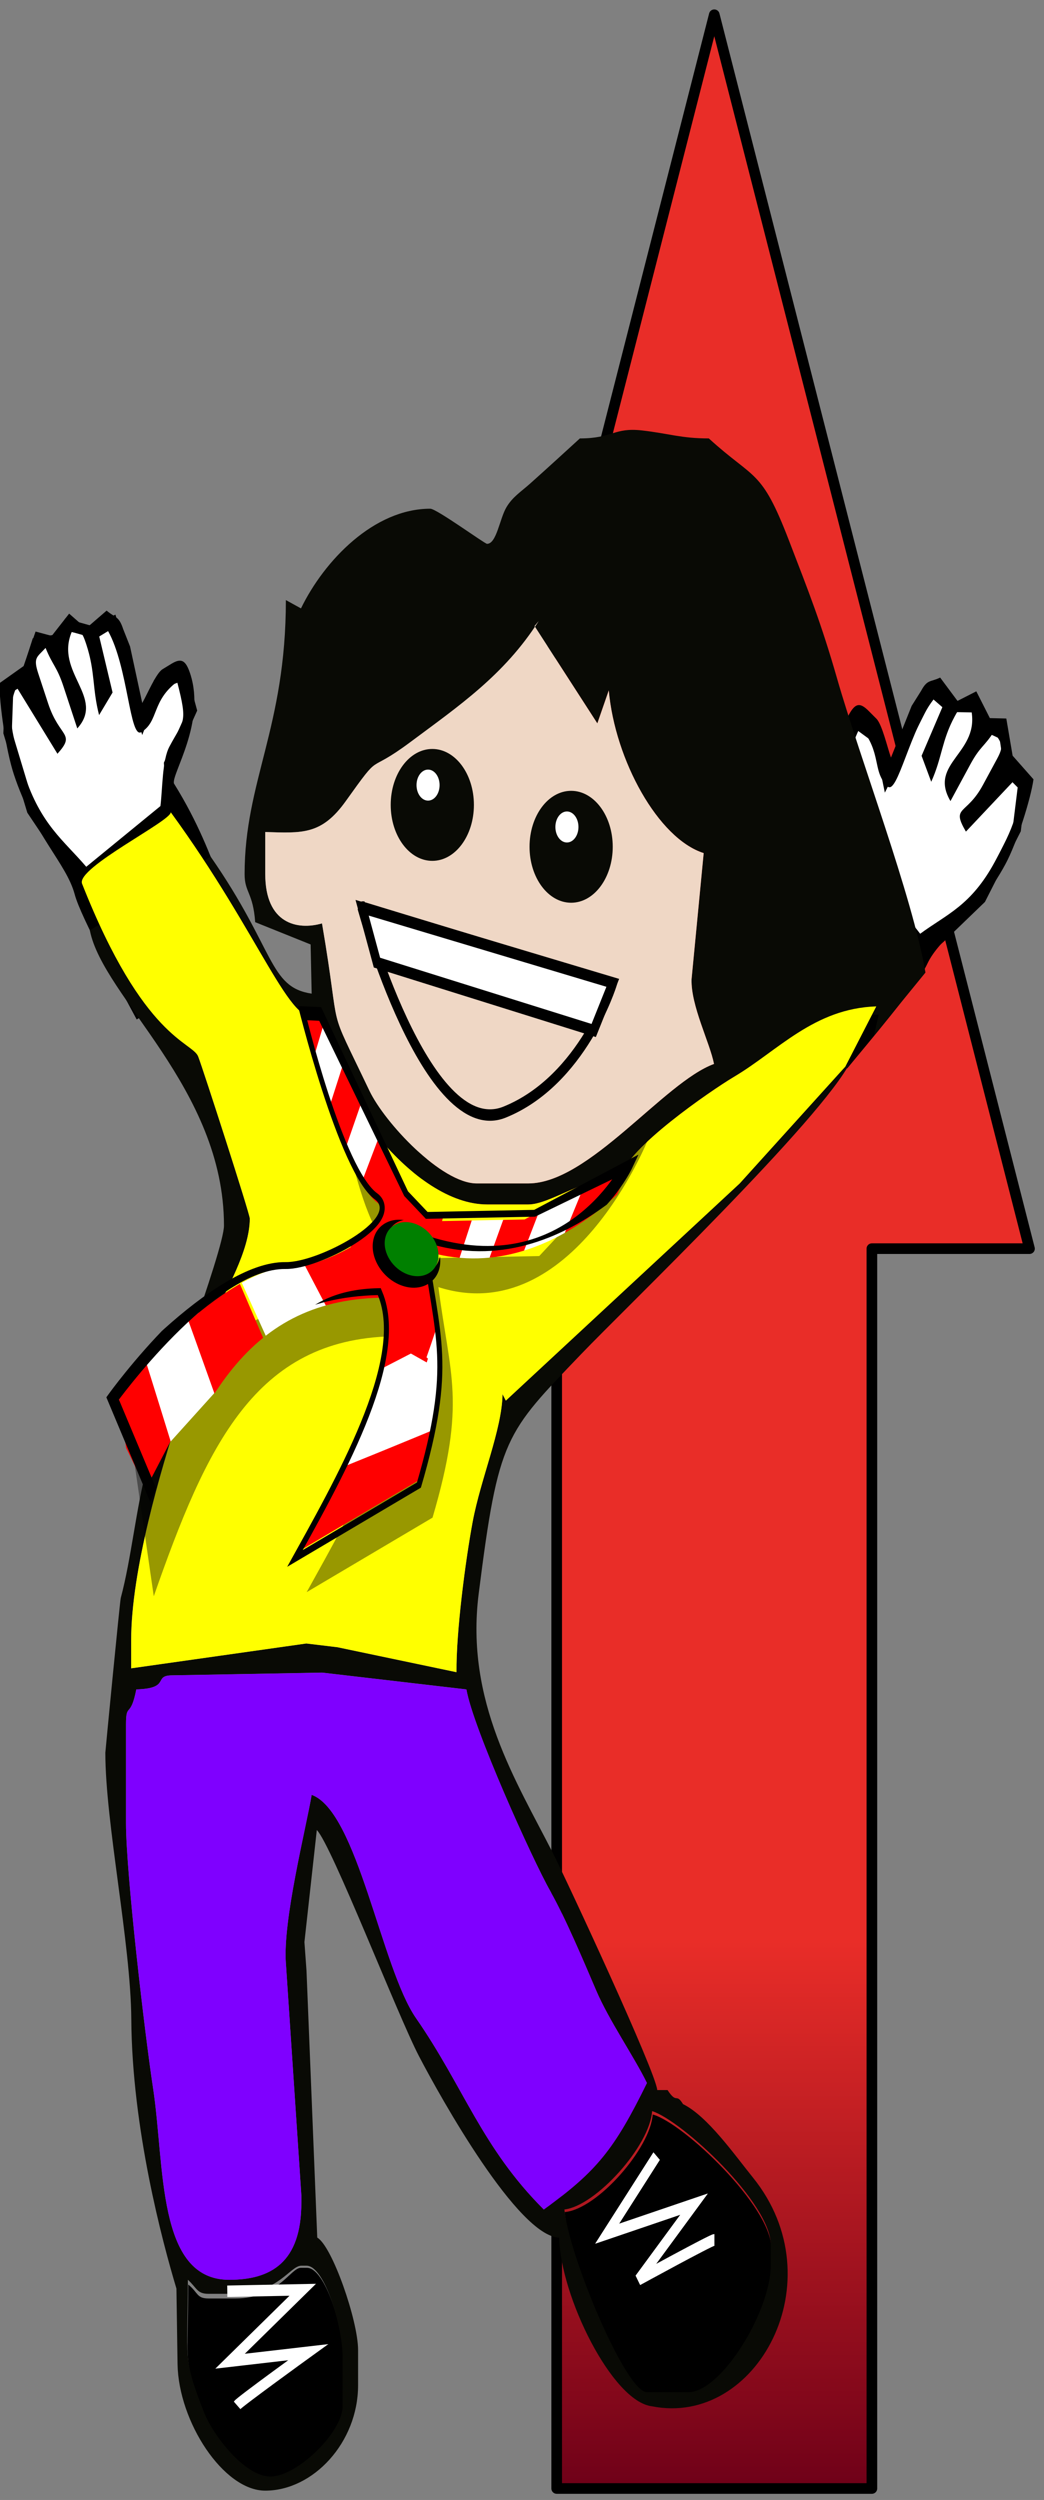 <svg width="117" height="280" xmlns="http://www.w3.org/2000/svg">
 <rect width="100%" height="100%" fill="#808080" stroke="none"/>
 <defs>
  <clipPath clipPathUnits="userSpaceOnUse" id="imagebot_41">
   <path stroke="#000000" stroke-width="1px" fill="#c83737" d="M99.286,801.29S103.939,815.455 108.034,817.633C110.933,819.175 101.738,822.847 98.036,822.808C89.732,822.718 77.143,833.79 77.143,833.79L80,848.254C86.299,835.033 92.093,825.802 108.383,825.524C111.415,830.861 103.66,840.675 98.214,847.896L113.214,841.378C117.279,831.234 115.267,828.997 113.913,821.223C129.907,824.959 141.964,812.27 141.964,812.27L125.926,818.505L113.962,818.679L111.766,816.978L101.74,801.377L99.286,801.29z" id="imagebot_72"/>
  </clipPath>
  <clipPath clipPathUnits="userSpaceOnUse" id="imagebot_34">
   <path stroke="#000000" stroke-width="1px" fill="#c83737" d="M99.286,801.29S103.939,815.455 108.034,817.633C110.933,819.175 101.738,822.847 98.036,822.808C89.732,822.718 77.143,833.79 77.143,833.79L80,848.254C86.299,835.033 92.093,825.802 108.383,825.524C111.415,830.861 103.66,840.675 98.214,847.896L113.214,841.378C117.279,831.234 115.267,828.997 113.913,821.223C129.907,824.959 141.964,812.27 141.964,812.27L125.926,818.505L113.962,818.679L111.766,816.978L101.74,801.377L99.286,801.29z" id="imagebot_71"/>
  </clipPath>
  <clipPath clipPathUnits="userSpaceOnUse" id="imagebot_27">
   <path stroke="#000000" stroke-width="1.196px" fill="#c83737" d="M40.126,859.67S52.771,841.244 60.012,836.104C65.136,832.467 52.117,834.784 46.3,837.352C33.255,843.112 17.712,839.779 17.712,839.779L27.656,822.255C32.529,832.194 38.119,838.183 63.542,827.368C70.31,819.553 61.868,814.276 56.063,810.214L77.104,807C79.639,815.151 75.641,818.931 70.582,828.225C97.057,813.292 111.154,818.731 111.154,818.731L88.379,822.958L69.698,830.931L65.614,834.261L44.007,857.9L40.126,859.67z" id="imagebot_70"/>
  </clipPath>
  <clipPath clipPathUnits="userSpaceOnUse" id="imagebot_20">
   <path stroke="#000000" stroke-width="1.196px" fill="#c83737" d="M99.156,814.35S79.208,818.307 71.842,823.199C66.629,826.661 74.683,814.505 79.43,809.819C90.079,799.308 95.121,781.838 95.121,781.838L77.159,783.477C82.247,793.27 84.023,801.878 63.581,822.561C54.439,825.672 54.579,814.501 54.351,806.61L41.733,826.511C46.614,833.052 51.387,830.808 60.808,830.158C36.769,849.916 34.006,866.933 34.006,866.933L48.225,845.755L63.266,830.57L67.744,828.019L95.948,817.45L99.156,814.35z" id="imagebot_69"/>
  </clipPath>
  <clipPath clipPathUnits="userSpaceOnUse" id="imagebot_18">
   <path stroke="#000000" stroke-width="1px" fill="#c83737" d="M99.286,801.29S103.939,815.455 108.034,817.633C110.933,819.175 101.738,822.847 98.036,822.808C89.732,822.718 77.143,833.79 77.143,833.79L80,848.254C86.299,835.033 92.093,825.802 108.383,825.524C111.415,830.861 103.66,840.675 98.214,847.896L113.214,841.378C117.279,831.234 115.267,828.997 113.913,821.223C129.907,824.959 141.964,812.27 141.964,812.27L125.926,818.505L113.962,818.679L111.766,816.978L101.74,801.377L99.286,801.29z" id="imagebot_68"/>
  </clipPath>
  <linearGradient x2="0.5" y1="0" x1="0.5" id="imagebot_67" y2="1">
   <stop offset="0.777" stop-color="#e92d28"/>
   <stop offset="1" stop-color="#6d0018"/>
  </linearGradient>
 </defs>
 <g label="Layer 1" id="imagebot_5">
  <path transform="translate(-55.999 -11) matrix(0.397 0 0 0.397 51.592 211.445)" label="Layer 1" d="M 123.758 -152.63 L 212.736 -500.739 L 301.715 -152.63 L 257.225 -152.63 L 257.225 197.154 L 168.247 197.154 L 168.247 -152.63 L 123.758 -152.63 z" id="imagebot_66" stroke-linecap="round" stroke-linejoin="round" stroke-width="3" stroke="#000000" fill="url(#imagebot_67)"/>
  <title label="Layer 1"/>
  <g transform="translate(-55.999 -11) matrix(0.915 0 0 1.246 56.001 -134.117)" id="imagebot_73">
   <g transform="translate(-33.409 0) matrix(1.028 0 0 1.028 -151.803 -617.079)" label="Layer 1" id="imagebot_63">
    <path stroke="#000000" stroke-width="1px" fill="#ffffff" d="M200.39,782.97L200.201,780.381L203.105,775.646L201.968,772.553L198.875,773.437L197.17,776.657L193.635,767.944L191.236,768.828L188.142,768.197L187.069,769.522L184.417,769.838L183.091,772.868L181.26,773.689L181.071,777.604L183.849,784.359L187.826,788.715L189.657,790.546L200.895,784.17L200.39,782.97z" id="imagebot_64"/>
   </g>
   <g transform="translate(-33.409 0) matrix(1.028 0 0 1.028 -151.803 -617.079)" label="Layer 1" id="imagebot_61">
    <path stroke="#000000" stroke-width="1px" fill="#ffffff" d="M281.29,787.19L282.027,784.701L280.199,779.456L281.969,776.676L284.803,778.199L285.782,781.708L291.093,773.949L293.249,775.324L296.406,775.367L297.172,776.891L299.695,777.765L300.345,781.008L301.959,782.201L301.309,786.065L297.155,792.073L292.341,795.481L290.161,796.88L280.541,788.254L281.29,787.19z" id="imagebot_62"/>
   </g>
   <path transform="translate(-33.409 0) matrix(1.028 0 0 1.028 -151.803 -617.079)" label="Layer 1" fill-rule="evenodd" fill="#000000" class="fil0" d="M211.15,796.83L209.527,797.556C207.911,796.287 206.879,792.722 205.946,791.423C204.05,788.785 202.671,786.736 200.454,785.304L195.015,788.455L189.943,790.838L198.081,801.978L196.451,802.709C194.538,800.072 189.811,793.817 189.071,791.781C188.079,789.048 184.222,786.643 181.814,781.271C180.863,779.151 180.066,775.065 180.113,773.299L182.979,771.806L184.405,768.788L186.327,769.169L188.404,767.222L190.414,768.515L192.868,766.958C193.916,767.614 194.316,767.407 194.84,768.572L195.661,770.095L197.113,775.038C197.742,774.231 198.76,772.428 199.533,772.081L200.571,771.616C201.767,771.08 202.291,771.28 202.827,772.476C204.733,776.729 200.544,781.301 200.893,782.077C206.699,788.928 206.573,793.481 211.151,796.828L211.15,796.83zM193.046,768.75C195.434,771.89 195.609,778.207 197.004,777.582C199.093,776.646 198.208,774.864 201.268,773.176C202.581,776.904 202.035,776.505 200.347,778.855C199.477,780.061 199.54,782.518 199.279,784.049L190.443,789.358C187.723,787.021 185.039,785.684 183.085,781.325C181.66,778.146 180.79,775.791 182.137,773.641L187.01,779.476C189.239,777.65 187.258,778.104 185.899,775.073L184.734,772.476C184.088,771.038 184.575,771.048 185.594,770.22C186.457,771.784 186.942,771.833 187.743,773.623L189.373,777.26C192.735,774.529 186.683,772.386 188.711,768.822C189.792,769.054 189.792,768.452 190.448,769.914C191.525,772.319 191.142,773.741 191.971,776.094L193.577,774.118L191.988,769.221L193.048,768.748L193.046,768.75z" id="imagebot_60"/>
   <path transform="translate(-33.409 0) matrix(1.028 0 0 1.028 -151.803 -617.079)" label="Layer 1" fill-rule="evenodd" fill="#000000" class="fil0" d="M267.98,798.13L269.41,799.185C271.257,798.286 273.022,795.021 274.21,793.95C276.623,791.774 278.403,790.062 280.873,789.133L285.521,793.364L289.974,796.767L279.661,805.931L281.101,806.991C283.528,804.82 289.473,799.708 290.628,797.874C292.178,795.415 296.455,793.88 299.947,789.14C301.323,787.271 302.969,783.444 303.299,781.71L300.813,779.644L300.06,776.393L298.101,776.358L296.485,774.016L294.246,774.854L292.177,772.812C291.014,773.231 290.666,772.943 289.911,773.972L288.785,775.288L286.318,779.81C285.875,778.889 285.263,776.911 284.581,776.409L283.665,775.734C282.61,774.957 282.054,775.04 281.277,776.097C278.513,779.85 281.637,785.207 281.134,785.892C274.008,791.357 273.166,795.833 267.984,798.135L267.98,798.13zM291.621,774.522C288.622,777.086 287.113,783.222 285.882,782.315C284.038,780.958 285.28,779.403 282.648,777.106C280.577,780.472 281.193,780.197 282.346,782.851C282.94,784.216 282.357,786.601 282.288,788.154L289.799,795.214C292.954,793.505 295.858,792.768 298.691,788.922C300.758,786.117 302.107,784 301.246,781.613L295.248,786.283C293.457,784.026 295.297,784.889 297.266,782.216L298.955,779.923C299.888,778.656 299.413,778.561 298.594,777.535C297.417,778.88 296.937,778.826 295.772,780.406L293.408,783.614C290.7,780.233 297.069,779.422 295.842,775.508C294.736,775.505 294.863,774.916 293.912,776.208C292.35,778.328 292.423,779.801 291.116,781.926L289.966,779.655L292.557,775.205L291.621,774.518L291.621,774.522z" id="imagebot_59"/>
   <g label="Layer 1" fill-rule="evenodd" fill="#000000" transform="translate(-33.409 0) matrix(250.582 0 0 250.582 -1530.47 -144.01)" id="imagebot_56">
    <path fill="#000000" class="fil1" d="M6.517,1.833C6.519,1.85 6.547,1.899 6.558,1.899L6.578,1.899C6.594,1.899 6.618,1.87 6.618,1.853L6.618,1.846C6.618,1.831 6.575,1.801 6.56,1.798C6.559,1.81 6.533,1.832 6.517,1.833L6.517,1.833z" id="imagebot_58"/>
    <path fill="#000000" class="fil1" d="M6.333,1.859C6.333,1.887 6.33,1.886 6.341,1.906C6.345,1.914 6.361,1.929 6.373,1.929C6.386,1.929 6.409,1.913 6.409,1.904L6.409,1.886C6.409,1.875 6.4,1.853 6.391,1.853L6.388,1.853C6.383,1.853 6.377,1.864 6.356,1.864L6.343,1.864C6.337,1.864 6.338,1.862 6.333,1.859z" id="imagebot_57"/>
   </g>
   <path transform="translate(-33.409 0) matrix(1.028 0 0 1.028 -151.803 -617.079)" label="Layer 1" fill-rule="evenodd" fill="#090a05" class="fil2" d="M202.55,912.91C203.659,913.653 203.63,914.138 205.008,914.138L208.081,914.138C213.339,914.138 214.703,911.68 216.069,911.68L216.683,911.68C218.84,911.68 220.985,917.01 220.985,919.669L220.985,923.971C220.985,926.23 215.582,930.116 212.381,930.116C209.308,930.116 205.53,926.483 204.474,924.504C201.874,919.631 202.549,919.914 202.549,912.909L202.55,912.91zM247.411,906.764C251.149,906.452 257.606,901.19 257.859,898.161C261.421,898.992 271.993,906.193 271.993,909.837L271.993,911.681C271.993,915.63 266.128,922.743 262.161,922.743L257.244,922.743C254.73,922.743 247.931,910.819 247.411,906.765L247.411,906.764zM214.227,885.256L216.069,905.535L216.069,906.149C216.069,911.397 212.429,912.909 207.467,912.909C198.822,912.909 199.814,902.934 198.403,896.162C197.416,891.435 195.175,877.378 195.175,872.963L195.175,864.359C195.175,862.361 195.706,863.896 196.403,861.288C200.594,861.194 198.321,860.057 200.705,860.057L218.548,859.818L235.734,861.287C236.509,864.611 243.587,876.165 245.737,878.936C247.472,881.173 249.727,885.092 251.196,887.613C252.719,890.227 255.669,893.35 257.242,895.7C253.367,901.486 251.274,903.416 244.952,906.762C237.569,901.353 235.431,896.069 229.729,890.03C225.589,885.646 222.768,871.965 217.298,870.505C216.589,873.546 213.832,881.506 214.225,885.254L214.227,885.256zM211.768,786.315C216.151,786.412 218.469,786.586 221.361,783.616C225.826,779.03 223.581,781.452 229.088,778.438C234.851,775.283 240.244,772.59 244.339,767.879L243.851,768.308L251.332,776.816L252.695,773.932C253.44,780.029 258.576,786.893 264.003,788.158L262.558,799.191C262.469,801.516 264.731,804.717 265.233,806.595C259.277,808.186 250.334,817.043 243.109,817.043L236.965,817.043C232.747,817.043 225.996,811.728 224.18,808.934C218.849,800.733 220.981,804.831 218.529,794.305C215.583,794.929 211.768,794.33 211.768,790.003L211.768,786.316zM281.538,806.354L240.431,836.04L240.036,835.477C239.967,838.587 237.432,842.863 236.47,846.659C235.62,850.016 234.506,856.229 234.55,859.784L220.371,857.601L216.658,857.274L195.79,859.446L195.79,856.988C195.79,850.809 199.39,841.986 201.404,837.405C203.087,833.576 203.414,832.243 205.614,828.71C206.971,826.531 209.924,822.955 209.924,820.115C209.924,819.701 204.36,807.055 203.788,805.971C202.214,802.986 196.135,794.367 195.79,793.075C207.219,793.075 214.885,803.693 217.913,802.293C219.485,809.044 229.455,818.885 238.193,818.885L243.109,818.885C245.738,818.885 249.975,816.427 254.171,816.427C254.821,813.997 264.828,808.944 267.6,807.732C272.865,805.432 277.452,802.458 284.865,802.28L284.282,804.137L290.428,798.606C288.869,791.913 282.666,779.977 279.893,772.882C278.012,768.064 276.509,765.297 274.152,760.802C270.853,754.511 270.101,755.572 264.617,751.901C261.31,751.901 259.84,751.469 256.662,751.204C253.309,750.924 253.182,751.901 249.254,751.901C247.251,753.243 245.543,754.396 243.353,755.833C242.213,756.581 241.246,757.008 240.512,757.909C239.691,758.918 239.335,761.119 238.192,761.119C237.919,761.119 232.179,758.047 231.432,758.047C224.708,758.047 218.791,762.584 216.025,766.765L214.225,766.037C214.225,777.194 209.308,781.883 209.308,790.004C209.308,791.617 210.312,791.595 210.57,794.201L217.174,796.15L217.298,800.451C212.172,799.891 212.968,796.608 205.259,788.469L190.87,794.918C192.439,800.791 206.85,808.721 206.85,820.732C206.85,822.911 199.099,837.806 197.713,841.708C196.346,845.556 195.822,849.806 194.553,853.296C194.447,853.586 192.716,866.712 192.716,866.823C192.716,872.98 195.749,883.452 195.81,890.154C195.895,899.665 199.506,909.585 201.186,913.68L201.319,920.288C201.431,925.317 206.782,931.35 211.766,931.35C217.468,931.35 222.829,927.145 222.829,922.132L222.829,919.06C222.829,916.475 219.741,909.965 217.964,909.223L216.682,885.874L216.436,883.381L217.911,873.584C219.665,874.871 227.521,889.752 230.087,893.363C232.706,897.049 241.891,909.118 246.794,909.227C246.906,914.283 253.093,923.579 257.856,923.975C270.301,925.793 279.803,913.003 269.871,903.971C267.609,901.914 264.452,898.603 261.542,897.55C260.68,896.519 260.85,897.609 259.7,896.322L258.47,896.322C258.343,894.799 247.71,878.016 246.026,875.581C241.705,869.334 235.578,862.337 237.198,852.925C239.564,839.184 240.329,838.929 249.419,831.961C254.657,827.945 278.179,811.37 281.535,806.358z" id="imagebot_55"/>
   <path transform="translate(-33.409 0) matrix(1.028 0 0 1.028 -151.803 -617.079)" label="Layer 1" fill-rule="evenodd" fill="#ffff00" class="fil3" d="M268.31,817.04L280.885,806.827L284.57,801.565C277.158,801.743 272.87,805.429 267.605,807.731C264.832,808.944 254.825,813.996 254.176,816.426C249.981,816.426 245.744,818.884 243.114,818.884L238.198,818.884C229.46,818.884 219.49,809.042 217.918,802.292C214.89,803.693 211.234,795.38 200.503,784.582C200.694,785.298 189.202,789.457 189.942,790.836C197.285,804.5 203.093,804.639 203.793,805.97C204.366,807.054 209.929,819.701 209.929,820.114C209.929,822.953 206.976,826.53 205.619,828.709C203.418,832.242 203.092,833.575 201.408,837.403C199.395,841.984 195.795,850.807 195.795,856.986L195.795,859.444L216.663,857.273L220.376,857.6L234.555,859.783C234.51,856.228 235.625,850.015 236.475,846.658C237.435,842.861 239.972,838.585 240.041,835.476L240.436,836.039L268.31,817.041L268.31,817.04z" id="imagebot_54"/>
   <path transform="translate(-33.409 0) matrix(1.028 0 0 1.028 -151.803 -617.079)" label="Layer 1" fill-rule="evenodd" fill="#7f00ff" class="fil4" d="M214.23,885.26C213.838,881.512 216.594,873.552 217.303,870.511C222.772,871.971 225.594,885.652 229.734,890.036C235.436,896.075 237.574,901.36 244.957,906.768C251.279,903.423 253.372,901.492 257.247,895.706C255.673,893.355 252.724,890.233 251.201,887.619C249.732,885.097 247.477,881.178 245.742,878.942C243.59,876.17 236.513,864.616 235.739,861.293L218.553,859.824L200.71,860.063C198.327,860.063 200.599,861.198 196.408,861.293C195.711,863.902 195.18,862.368 195.18,864.365L195.18,872.969C195.18,877.383 197.422,891.441 198.407,896.168C199.818,902.94 198.826,912.915 207.471,912.915C212.434,912.915 216.074,911.404 216.074,906.155L216.074,905.541L214.232,885.262L214.23,885.26z" id="imagebot_53"/>
   <path transform="translate(-33.409 0) matrix(1.028 0 0 1.028 -151.803 -617.079)" label="Layer 1" fill-rule="evenodd" fill="#efd7c5" class="fil5" d="M211.77,786.32L211.77,790.007C211.77,794.334 215.585,794.932 218.531,794.309C220.983,804.835 218.85,800.737 224.181,808.938C225.997,811.731 232.749,817.046 236.967,817.046L243.112,817.046C250.337,817.046 259.28,808.189 265.236,806.598C264.734,804.722 262.472,801.52 262.56,799.195L264.005,788.162C258.579,786.897 253.443,780.033 252.697,773.936L251.335,776.82L243.854,768.311L244.341,767.882C240.247,772.594 234.853,775.287 229.09,778.441C223.584,781.456 225.828,779.033 221.363,783.62C218.472,786.589 216.154,786.416 211.771,786.319L211.77,786.32z" id="imagebot_52"/>
   <path transform="translate(-33.409 0) matrix(1.028 0 0 1.028 -151.803 -617.079)" label="Layer 1" stroke="#000000" stroke-width="1px" fill="none" d="M223.24,792.88L253.166,799.572S249.631,808.032 240.287,810.81C230.943,813.588 223.241,792.88 223.241,792.88L223.24,792.88z" id="imagebot_51"/>
   <path transform="translate(-33.409 0) matrix(1.028 0 0 1.028 -151.803 -617.079)" label="Layer 1" fill="#090a05" d="M236.628,783.947C236.628,786.65 234.409,788.84 231.672,788.84S226.716,786.65 226.716,783.947S228.935,779.055 231.672,779.055S236.628,781.245 236.628,783.947z" id="imagebot_50"/>
   <path label="Layer 1" fill="#ffffff" transform="translate(-33.409 0) matrix(0.285 0 0 0.285 18.765 -36.458)" d="M240.29,784.2C240.29,786.902 238.071,789.093 235.334,789.093S230.378,786.902 230.378,784.2S232.597,779.307 235.334,779.307S240.29,781.498 240.29,784.2z" id="imagebot_49"/>
   <path transform="translate(-33.409 0) matrix(1.028 0 0 1.028 -151.803 -617.079)" label="Layer 1" fill="#090a05" d="M253.169,787.609C253.169,790.312 250.95,792.502 248.213,792.502S243.257,790.312 243.257,787.609S245.476,782.716 248.213,782.716S253.169,784.907 253.169,787.609z" id="imagebot_48"/>
   <path label="Layer 1" fill="#ffffff" transform="translate(-33.409 0) matrix(0.285 0 0 0.285 35.773 -32.694)" d="M240.29,784.2C240.29,786.902 238.071,789.093 235.334,789.093S230.378,786.902 230.378,784.2S232.597,779.307 235.334,779.307S240.29,781.498 240.29,784.2z" id="imagebot_47"/>
   <path transform="translate(-33.409 0) matrix(1.028 0 0 1.028 -151.803 -617.079)" label="Layer 1" stroke="#000000" stroke-width="1px" fill="#ffffff" d="M223.31,792.94L253.173,799.506L250.9,803.673L225.078,797.738L223.31,792.94z" id="imagebot_46"/>
   <path transform="translate(-33.409 0) matrix(1.028 0 0 1.028 -151.803 -617.079)" label="Layer 1" opacity="0.403" fill="#000000" d="M219.73,805.99S222.426,820.344 226.521,822.523C229.42,824.065 220.225,827.737 216.523,827.698C208.219,827.608 195.63,838.68 195.63,838.68L198.487,853.144C204.786,839.923 210.58,830.692 226.87,830.414C229.902,835.751 222.147,845.565 216.701,852.786L231.701,846.268C235.766,836.124 233.754,833.887 232.4,826.113C248.394,829.849 257.401,813.155 257.401,813.155L244.413,823.395L232.449,823.569L230.253,821.868L220.227,806.267L219.73,805.99z" id="imagebot_45"/>
   <g label="Layer 1" transform="translate(-33.409 0) matrix(1.028 0 0 1.028 -31.438 -615.521)" id="imagebot_16">
    <g clip-path="url(#imagebot_41)" id="imagebot_40">
     <path fill="#ff0000" d="M97.433,829.02C100.073,828.633 122.555,822.001 122.555,822.001L116.38,831.307L96.39,835.083L97.433,829.02z" id="imagebot_44"/>
     <path fill="#ffffff" d="M93.77,837.07C97.175,836.189 125.099,825.403 125.099,825.403L119.85,835.732L94.336,843.234L93.77,837.07z" id="imagebot_43"/>
     <path fill="#ff0000" d="M95.698,842.6C99.155,841.952 127.747,833.087 127.747,833.087L121.809,843.037L95.844,848.789L95.698,842.6z" id="imagebot_42"/>
    </g>
    <g clip-path="url(#imagebot_34)" id="imagebot_33">
     <path fill="#ff0000" d="M69.58,824.95C71.009,828.164 80.468,842.205 80.468,842.205L83.496,837.929L74.821,817.453L69.58,824.95z" id="imagebot_39"/>
     <path fill="#ffffff" d="M74.614,817.95C76.272,821.052 83.416,838.095 83.416,838.095L88.834,833.685L79.532,814.19L74.614,817.95z" id="imagebot_38"/>
     <path fill="#ff0000" d="M78.462,813.77C80.418,816.694 92.659,842.253 92.659,842.253L95.613,831.049L82.986,809.544L78.462,813.77z" id="imagebot_37"/>
     <path fill="#ffffff" d="M82.867,810.07C85.03,812.844 100.598,838.411 100.598,838.411L102.731,827.022L87.073,805.526L82.867,810.07z" id="imagebot_36"/>
     <path fill="#ff0000" d="M87.764,806.86C90.11,809.481 107.378,833.932 107.378,833.932L108.733,822.425L91.652,802.041L87.764,806.86z" id="imagebot_35"/>
    </g>
    <g transform="matrix(.753 -.477 .264 -1.096 -158.23 1762.8)" clip-path="url(#imagebot_27)" id="imagebot_26">
     <path fill="#ff0000" d="M69.643,820.84C71.071,824.06 80,852.63 80,852.63L84.821,842.094L74.821,817.451L69.643,820.84z" id="imagebot_32"/>
     <path fill="#ffffff" d="M74.614,817.95C76.272,821.052 87.252,848.9 87.252,848.9L91.296,838.042L79.532,814.191L74.614,817.95z" id="imagebot_31"/>
     <path fill="#ff0000" d="M78.462,813.77C80.418,816.694 94.087,843.324 94.087,843.324L97.041,832.12L82.986,809.543L78.462,813.77z" id="imagebot_30"/>
     <path fill="#ffffff" d="M82.867,810.07C85.03,812.844 100.598,838.411 100.598,838.411L102.731,827.022L87.073,805.526L82.867,810.07z" id="imagebot_29"/>
     <path fill="#ff0000" d="M87.764,806.86C90.11,809.481 107.378,833.932 107.378,833.932L108.733,822.425L91.652,802.041L87.764,806.86z" id="imagebot_28"/>
    </g>
    <g clip-path="url(#imagebot_20)" transform="matrix(-.096 -.887 .693 -.89 -455.52 1613.6)" id="imagebot_19">
     <path fill="#ff0000" d="M54.99,826.16C56.419,829.38 80,852.63 80,852.63L84.821,842.094L74.821,817.451L54.99,826.16z" id="imagebot_25"/>
     <path fill="#ffffff" d="M74.614,817.95C76.272,821.052 87.252,848.9 87.252,848.9L91.296,838.042L79.532,814.191L74.614,817.95z" id="imagebot_24"/>
     <path fill="#ff0000" d="M78.462,813.77C80.418,816.694 94.087,843.324 94.087,843.324L97.041,832.12L82.986,809.543L78.462,813.77z" id="imagebot_23"/>
     <path fill="#ffffff" d="M82.867,810.07C85.03,812.844 100.598,838.411 100.598,838.411L102.731,827.022L87.073,805.526L82.867,810.07z" id="imagebot_22"/>
     <path fill="#ff0000" d="M87.764,806.86C90.11,809.481 107.378,833.932 107.378,833.932L108.733,822.425L91.652,802.041L87.764,806.86z" id="imagebot_21"/>
    </g>
    <path stroke="#000000" stroke-width="1.13" fill="none" transform="matrix(1.062 0 0 1.062 -7.008 -51.412)" clip-path="url(#imagebot_18)" d="M99.664,802.3S103.939,815.456 108.034,817.635C110.933,819.177 101.738,822.85 98.036,822.81C89.732,822.72 78.629,834.03 78.629,834.03L89.581,853.21C95.879,839.989 92.092,825.799 108.383,825.522C111.415,830.859 103.66,840.673 98.214,847.894L113.214,841.376C117.278,831.232 115.266,828.995 113.913,821.221C129.907,824.957 136.437,814.764 136.437,814.764L125.926,818.503L113.962,818.677L111.766,816.976L102.118,802.383L99.664,802.3z" id="imagebot_17"/>
   </g>
   <g label="Layer 1" transform="translate(-33.409 0) matrix(-0.733 0 0 -0.733 250.94 832.135)" id="imagebot_13">
    <path fill="#000000" d="M227.53,818.44C225.393,818.47 223.656,819.453 223.278,821.057C223.184,821.457 223.176,821.88 223.253,822.289C223.65,820.607 225.94,819.777 228.36,820.453C230.78,821.128 232.43,823.048 232.033,824.73C231.773,825.834 230.682,826.561 229.291,826.742C231.821,827.006 233.995,825.994 234.423,824.176C234.928,822.038 232.845,819.6 229.769,818.742C229,818.527 228.243,818.43 227.53,818.44z" id="imagebot_15"/>
    <path fill="#008000" transform="matrix(.325 .091 -.083 .353 246.27 525.22)" d="M163.14,805.51C163.14,810.322 157.035,814.223 149.503,814.223S135.866,810.322 135.866,805.51S141.971,796.797 149.503,796.797S163.14,800.698 163.14,805.51z" id="imagebot_14"/>
   </g>
   <path transform="translate(-33.409 0) matrix(1.028 0 0 1.028 -151.803 -617.079)" label="Layer 1" stroke="#ffffff" stroke-width="1px" fill="none" d="M265.27,909.42C264.913,909.42 256.252,912.902 256.252,912.902L262.859,906.295L252.502,908.884L258.395,902.099" id="imagebot_12"/>
   <path transform="translate(-33.409 0) matrix(1.028 0 0 1.028 -151.803 -617.079)" label="Layer 1" stroke="#ffffff" stroke-width="1px" fill="none" d="M265.27,909.42C264.913,909.42 256.252,912.902 256.252,912.902L262.859,906.295L252.502,908.884L258.395,902.099" id="imagebot_11"/>
   <path transform="translate(-33.409 0) matrix(1.028 0 0 1.028 -151.803 -617.079)" label="Layer 1" stroke="#ffffff" stroke-width="1px" fill="none" d="M208.41,923.89C208.64,923.617 216.886,919.242 216.886,919.242L207.576,920.032L216.233,913.785L207.246,913.914" id="imagebot_10"/>
  </g>
 </g>
</svg>